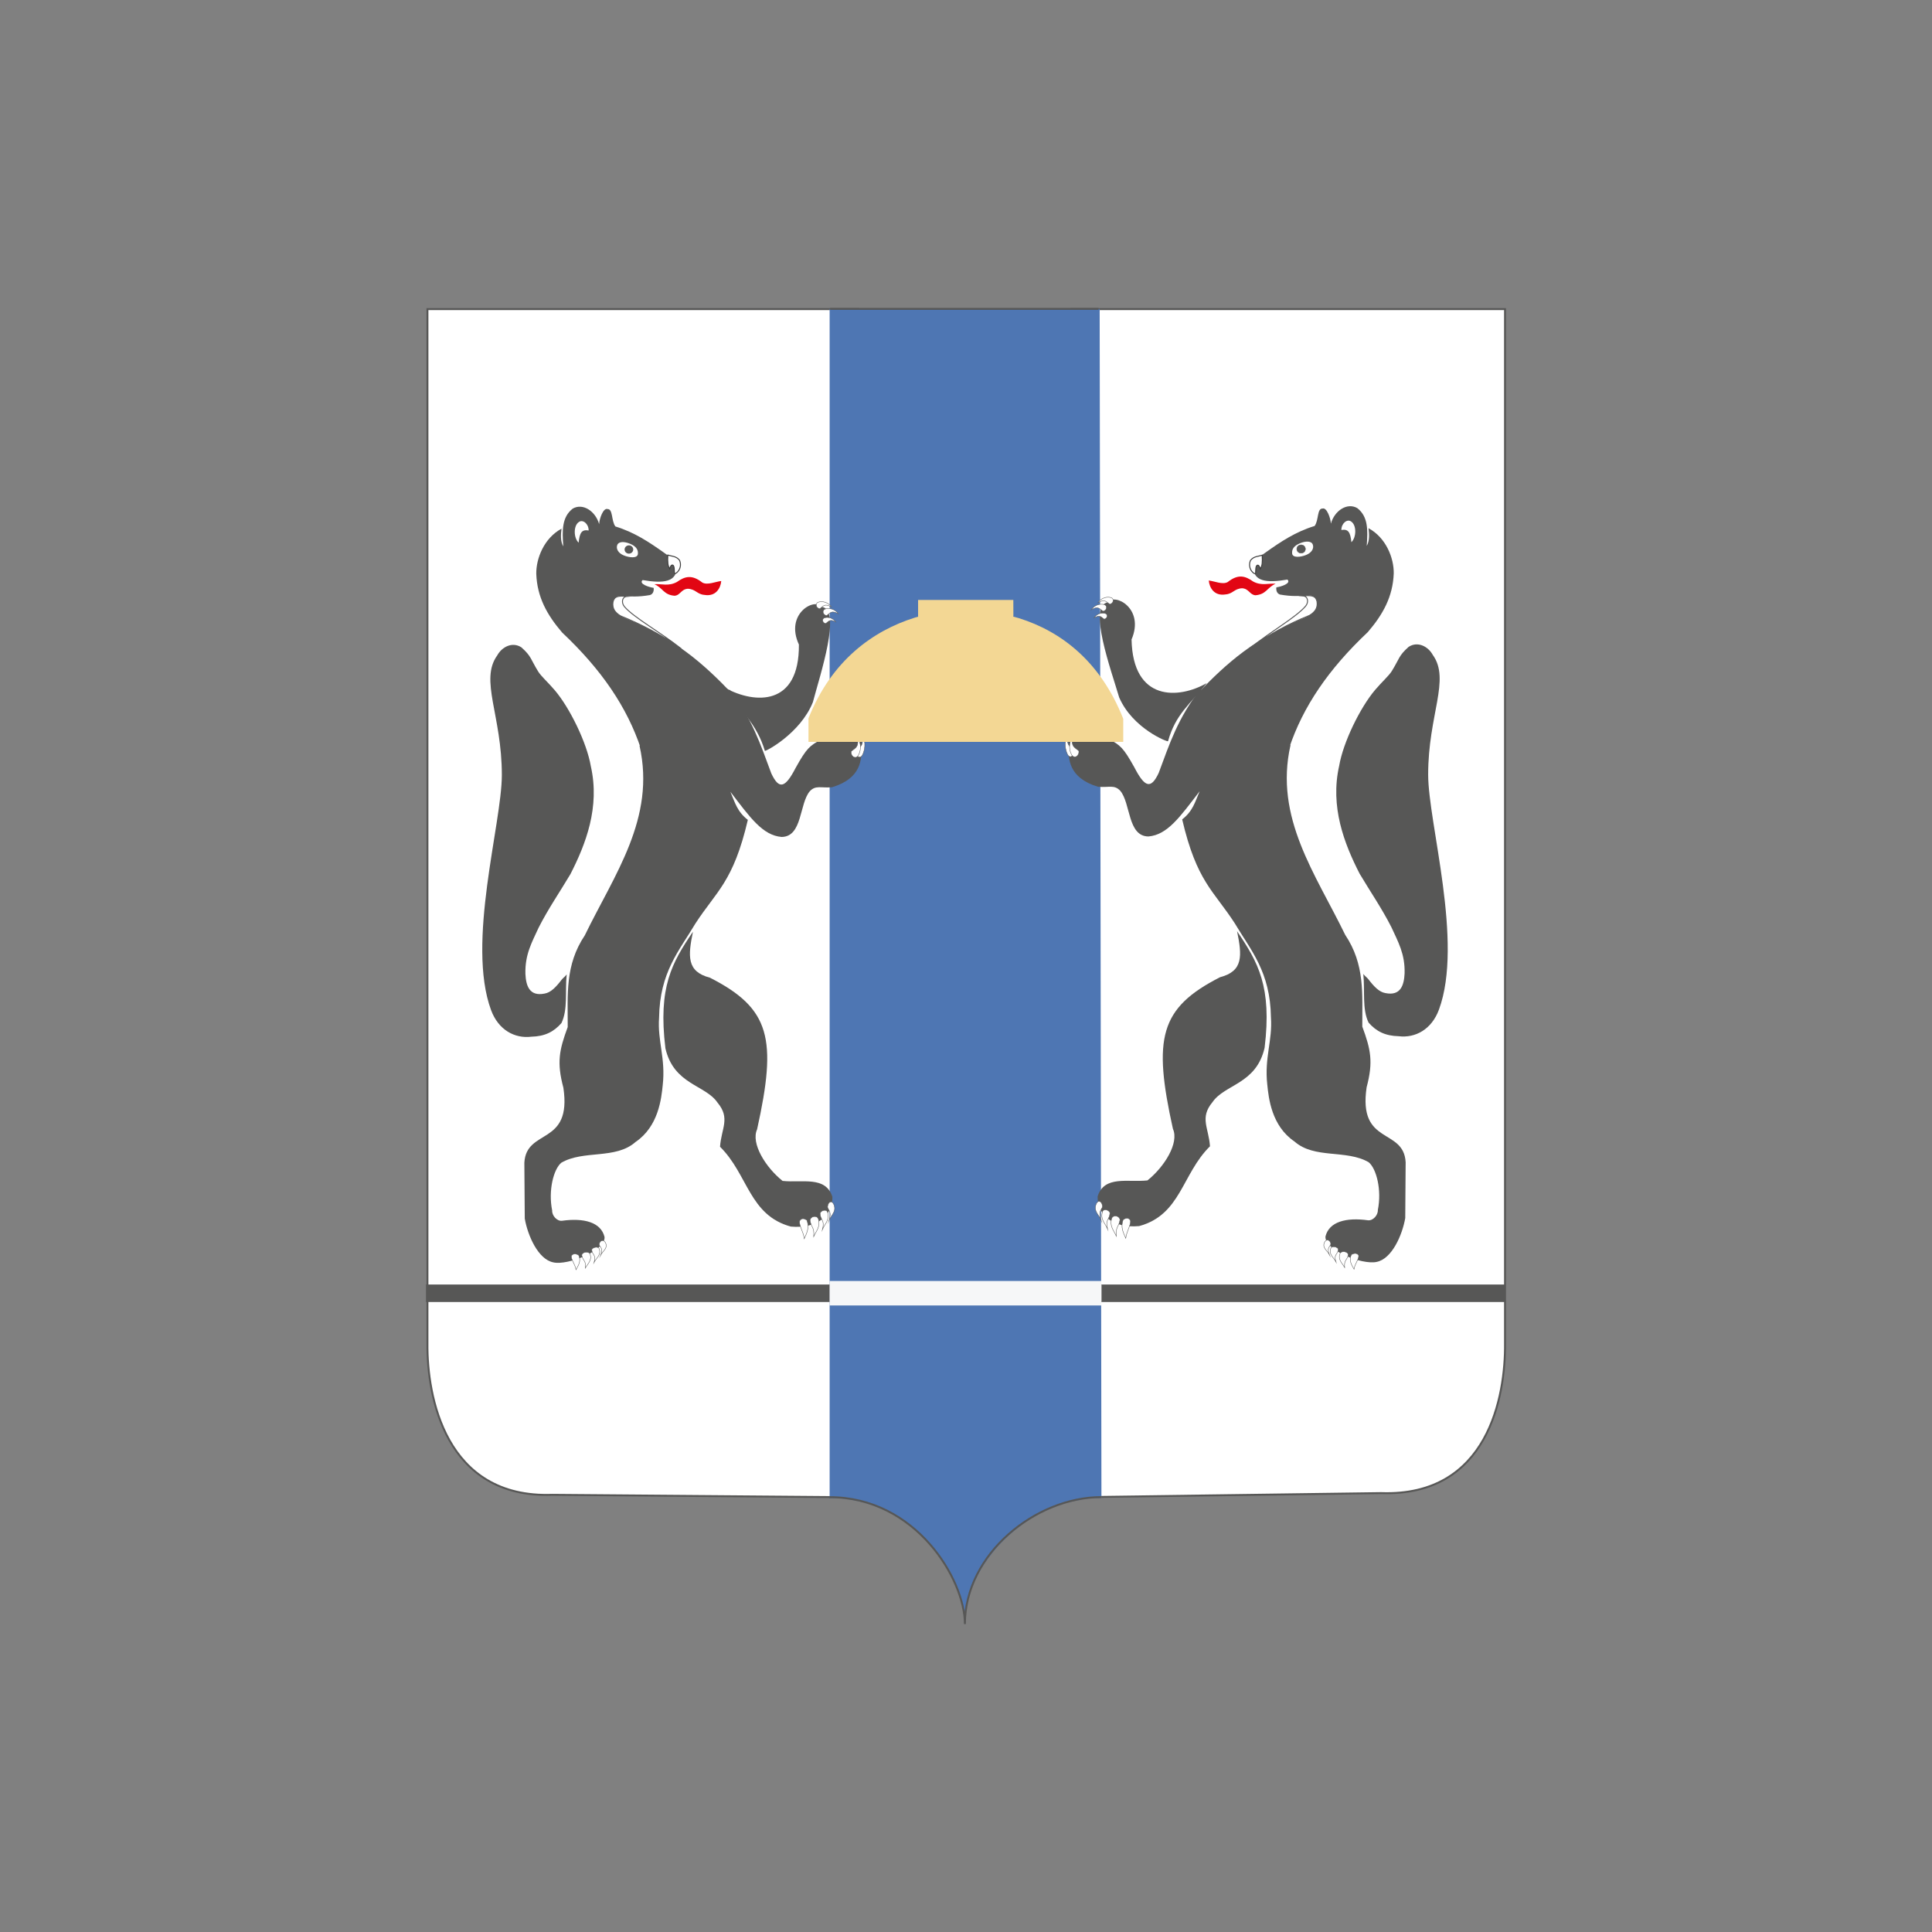 <?xml version="1.0" encoding="UTF-8"?> <!-- Generator: Adobe Illustrator 16.0.0, SVG Export Plug-In . SVG Version: 6.00 Build 0) --> <svg xmlns="http://www.w3.org/2000/svg" xmlns:xlink="http://www.w3.org/1999/xlink" id="Слой_1" x="0px" y="0px" width="1000px" height="1000px" viewBox="0 0 1000 1000" xml:space="preserve"><rect x="0" y="0" width="1000" height="1000" fill="#808080" stroke="none"/> <g> <path fill-rule="evenodd" clip-rule="evenodd" fill="#FFFFFF" stroke="#575756" stroke-width="1" stroke-miterlimit="22.926" d=" M444.017,159.994H221.244v535.387c-0.271,27.186,9.12,80.287,64.61,78.331l158.163,1.282V159.994L444.017,159.994z"></path> <path fill-rule="evenodd" clip-rule="evenodd" fill="#FFFFFF" stroke="#575756" stroke-width="1" stroke-miterlimit="22.926" d=" M554.551,159.994h224.445v535.387c0.271,27.186-8.672,79.398-64.164,77.442l-160.281,2.173V159.994L554.551,159.994z"></path> <path fill-rule="evenodd" clip-rule="evenodd" fill="#4E76B3" d="M429.417,159.884l139.768,0.019l0.919,615.437 c-37.817,0.004-70.675,33.769-70.675,65.277l0,0l0,0c0-28.869-30.245-65.616-70.012-65.209V159.884L429.417,159.884z"></path> <polygon fill-rule="evenodd" clip-rule="evenodd" fill="#575756" stroke="#575756" stroke-width="0.216" stroke-miterlimit="22.926" points=" 220.605,664.938 429.417,664.938 429.417,673.823 220.605,673.823 220.605,664.938 "></polygon> <polygon fill-rule="evenodd" clip-rule="evenodd" fill="#575756" stroke="#575756" stroke-width="0.216" stroke-miterlimit="22.926" points=" 570.104,664.938 778.914,664.938 778.914,673.823 570.104,673.823 570.104,664.938 "></polygon> <polygon fill-rule="evenodd" clip-rule="evenodd" fill="#F6F7F8" points="429.417,663.039 570.104,663.039 570.104,675.711 429.417,675.711 429.417,663.039 "></polygon> <polygon fill-rule="evenodd" clip-rule="evenodd" fill="#E20613" stroke="#575756" stroke-width="0.216" stroke-miterlimit="22.926" points=" 302.272,649.714 295.783,647.87 304.191,640.819 311.179,642.543 302.272,649.714 "></polygon> <polygon fill-rule="evenodd" clip-rule="evenodd" fill="#E20613" stroke="#575756" stroke-width="0.216" stroke-miterlimit="22.926" points=" 291.544,646.935 285.054,645.091 293.463,638.041 300.451,639.763 291.544,646.935 "></polygon> <path fill-rule="evenodd" clip-rule="evenodd" fill="#575756" d="M257.389,339.208c2.406-4.388,7.813-7.2,12.505-4.123 c5.252,4.701,4.639,5.961,8.652,12.464c1.552,2.514,5.088,5.577,8.649,9.772c7.738,9.11,16.56,27.132,18.618,39.292 c4.804,21.2-2.633,40.345-10.565,55.844c-5.479,9.219-11.519,17.98-16.433,27.656c-3.512,7.667-7.133,13.896-6.859,23.986 c0.288,6.064,2.033,11.765,9.913,10.176c3.25-0.526,5.935-3.393,8.837-7.173c0.669-0.873,2.005-1.806,2.617-2.755 c-0.896,9.001,0.677,18.214-2.727,25.203c-4.015,4.587-8.653,6.872-15.558,7.041c-8.639,1.071-17.094-3.51-20.868-13.771 c-12.835-34.892,5.563-96.494,5.583-121.604C259.777,370.153,248.107,352.073,257.389,339.208L257.389,339.208z"></path> <path fill-rule="evenodd" clip-rule="evenodd" fill="#575756" d="M290.646,273.64c-0.38,2.958-0.661,6.429,0.916,9.179 c-0.605-8.228-0.78-15.173,4.887-19.567c5.221-3.021,11.79,1.307,13.662,8.044c0.113-2.81,2.139-8.569,4.354-7.813 c2.886-0.081,1.876,6.171,4.077,9.02c9.794,2.981,17.475,8.107,25.216,13.607c3.297,2.527,5.938,3.079,6.391,6.549 c0.848,8.909-7.124,9.373-17.522,7.575c-2.211,1.979,3.358,3.726,5.692,4.024c0.245,1.649-0.311,3.255-1.913,3.746 c-6.508,1.104-9.219,0.708-15.86,0.53c-4.202,0.335-5.274,7.615,2.308,11.112c26.472,10.605,41.341,23.962,55.952,39.252 l-47.084,28.592c-7.148-21.445-20.338-40.858-40.737-60.071c-7.823-9.118-12.944-18.302-13.41-30.341 C277.443,289.139,281.555,278.548,290.646,273.64L290.646,273.64z"></path> <path fill-rule="evenodd" clip-rule="evenodd" fill="#FFFFFF" d="M326.068,281.433c2.947,1.229,4.316,2.873,4.106,5.276 c-0.209,2.405-4.385,1.988-7.331,0.761c-2.947-1.229-4.072-3.491-3.353-5.381C320.209,280.198,323.122,280.204,326.068,281.433 L326.068,281.433z"></path> <path fill-rule="evenodd" clip-rule="evenodd" fill="#575756" d="M325.49,282.27c1.233-0.022,2.248,0.921,2.267,2.106 c0.02,1.186-0.963,2.162-2.196,2.185c-1.233,0.024-2.248-0.919-2.269-2.104C323.273,283.271,324.257,282.293,325.49,282.27 L325.49,282.27z"></path> <path fill-rule="evenodd" clip-rule="evenodd" fill="#FFFFFF" stroke="#3C3C3B" stroke-width="0.5" stroke-miterlimit="22.926" d=" M345.652,287.301c2.108,0.676,4.403,0.512,6.09,2.723c1.837,4.382-2.275,7.65-2.672,6.657c-0.08-1.535,0.044-3.758-0.813-4.176 c-0.902-0.351-1.375,1.076-1.643,1.891C345.605,292.698,345.468,290.994,345.652,287.301L345.652,287.301z"></path> <path fill-rule="evenodd" clip-rule="evenodd" fill="#E20613" d="M338.704,302.389c3.779-0.299,7.344,1.212,11.662-1.156 c4.038-2.871,7.694-4.017,13.158,0.295c2.638,1.491,6.854-0.479,9.79-0.798c-0.322,3.639-2.75,8.176-8.702,7.194 c-3.899-0.329-4.407-2.951-8.55-3.19c-3.576,0.231-3.917,3.409-6.921,3.632C343.426,307.872,343.216,304.36,338.704,302.389 L338.704,302.389z"></path> <path fill-rule="evenodd" clip-rule="evenodd" fill="#FFFFFF" stroke="#575756" stroke-width="0.5" stroke-miterlimit="22.926" d=" M317.288,311.563c0.7-2.938,2.685-3.288,7.168-2.854c-2.625,0.241-2.867,3.391-1.264,5.277 c4.822,5.676,18.771,13.296,29.423,21.804c-9.375-6.685-20.107-12.431-31.421-17.003 C318.36,317.059,316.763,315.012,317.288,311.563L317.288,311.563z"></path> <path fill-rule="evenodd" clip-rule="evenodd" fill="#FFFFFF" d="M299.718,270.127c1.986-1.349,4.961,0.973,4.969,4.45 c-3.609-0.614-4.648,1.14-5.192,6.312C296.86,278.401,296.713,271.969,299.718,270.127L299.718,270.127z"></path> <path fill-rule="evenodd" clip-rule="evenodd" fill="#575756" d="M425.099,314.085c-3.343-4.831-18.956,3.541-11.586,19.544 c0.255,32.131-22.864,30.662-37.845,22.604c7.501,12.002,15.847,17.839,20.228,32.406c0.148,0.496,18.271-8.857,24.846-25.181 C424.451,349.389,435.973,315.048,425.099,314.085L425.099,314.085z"></path> <path fill-rule="evenodd" clip-rule="evenodd" fill="#FFFFFF" stroke="#575756" stroke-width="0.216" stroke-miterlimit="22.926" d=" M430.392,314.144c-3.479-1.842-4.004-0.668-6.067,0.951c-1.995-0.277-2.56-2.761-0.771-3.421 C425.47,311.082,428.329,311.431,430.392,314.144L430.392,314.144z"></path> <path fill-rule="evenodd" clip-rule="evenodd" fill="#FFFFFF" stroke="#575756" stroke-width="0.216" stroke-miterlimit="22.926" d=" M433.943,317.69c-3.481-1.842-4.007-0.67-6.071,0.951c-1.994-0.277-2.56-2.763-0.771-3.423 C429.02,314.629,431.878,314.978,433.943,317.69L433.943,317.69z"></path> <path fill-rule="evenodd" clip-rule="evenodd" fill="#FFFFFF" stroke="#575756" stroke-width="0.216" stroke-miterlimit="22.926" d=" M432.626,321.932c-2.993-1.583-3.445-0.575-5.22,0.816c-1.713-0.236-2.201-2.373-0.662-2.94 C428.394,319.3,430.853,319.599,432.626,321.932L432.626,321.932z"></path> <path fill-rule="evenodd" clip-rule="evenodd" fill="#575756" d="M344.418,542.614c-3.871-31.735,3.415-44.34,14.258-60.368 c-2.609,12.662-3.288,20.665,8.802,23.812c31.25,15.936,34.79,31.531,24.396,78.486c-3.314,7.271,4.379,19.643,13.183,26.694 c10.124,1.098,22.298-2.725,25.795,8.254c0.223,9.364-7.71,16.643-21.514,15.383c-21.633-5.885-22.07-26.935-36.649-41.313 c0.643-9.544,5.487-14.702-1.305-22.855C365.06,561.434,348.75,561.438,344.418,542.614L344.418,542.614z"></path> <path fill-rule="evenodd" clip-rule="evenodd" fill="#575756" d="M331.027,386.021l46.649-29.018 c11.623,14.939,15.84,27.973,21.558,43.327c4.057,8.652,7.255,7.469,12.636-2.96c5.702-10.236,7.255-11.359,13.138-14.592 l20.765-0.002c0.373,0,0.195,3.299,0.173,3.728c-0.004,6.288,0.185,16.317-15.304,20.982c-5.838,0.483-8.4-1.192-11.484,2.053 c-5.511,6.496-3.752,23.556-14.612,23.668c-9.852-0.866-16.243-10.008-26.509-23.401c2.411,5.587,3.467,10.224,9.045,14.565 c-7.535,32.22-16.24,36.813-27.17,53.699c-8.339,14.046-18.445,25.123-18.77,48.753c-0.879,11.922,3.451,20.92,1.892,34.788 c-0.705,6.943-2.161,21.417-14.089,29.486c-10.327,9.155-26.875,4.009-38.409,10.732c-3.996,3.332-6.842,14.309-4.733,24.737 c-0.147,2.58,2.45,5.582,5.058,5.307c11.363-1.576,20.165,0.727,22.047,8.371c0.62,7.082-19.042,14.841-26.45,13.173 c-7.961-1.528-13.328-13.992-14.838-22.691c-0.071-9.63-0.142-19.263-0.212-28.893c1.007-18.029,24.701-8.497,20.203-38.809 c-3.5-13.146-2.16-19.507,2.24-31.421c0.047-16.877-1.454-32.074,8.858-47.487C317.983,452.655,339.508,423.556,331.027,386.021 L331.027,386.021z"></path> <path fill-rule="evenodd" clip-rule="evenodd" fill="#FFFFFF" stroke="#575756" stroke-width="0.216" stroke-miterlimit="22.926" d=" M413.908,631.901c0.951-1.438,2.131-1.41,3.724-0.318c1.441,3.854-0.06,6.654-1.336,9.558 C415.798,637.313,413.388,634.097,413.908,631.901L413.908,631.901z"></path> <path fill-rule="evenodd" clip-rule="evenodd" fill="#FFFFFF" stroke="#575756" stroke-width="0.216" stroke-miterlimit="22.926" d=" M419.271,631.635c0.241-2.229,3.614-2.683,4.28-0.782c1.252,4.059-1.092,6.285-2.366,9.188 C421.59,634.909,419.862,635.583,419.271,631.635L419.271,631.635z"></path> <path fill-rule="evenodd" clip-rule="evenodd" fill="#FFFFFF" stroke="#575756" stroke-width="0.216" stroke-miterlimit="22.926" d=" M424.469,628.115c0.148-1.431,3.242-2.578,3.88-0.668c1.196,4.083-1.4,5.925-2.612,8.84 C426.999,631.29,424.662,631.688,424.469,628.115L424.469,628.115z"></path> <path fill-rule="evenodd" clip-rule="evenodd" fill="#FFFFFF" stroke="#575756" stroke-width="0.216" stroke-miterlimit="22.926" d=" M428.47,623.979c0.136-1.316,1.846-3.269,3.112-0.54c1.484,3.65-1.302,5.447-2.43,8.13 C430.865,626.043,427.768,626.275,428.47,623.979L428.47,623.979z"></path> <path fill-rule="evenodd" clip-rule="evenodd" fill="#FFFFFF" stroke="#575756" stroke-width="0.216" stroke-miterlimit="22.926" d=" M295.805,649.908c0.947-1.138,2.116-1.12,3.693-0.265c1.415,3.035-0.083,5.25-1.356,7.546 C297.66,654.172,295.281,651.644,295.805,649.908L295.805,649.908z"></path> <path fill-rule="evenodd" clip-rule="evenodd" fill="#FFFFFF" stroke="#575756" stroke-width="0.216" stroke-miterlimit="22.926" d=" M301.123,649.68c0.247-1.762,3.594-2.131,4.249-0.634c1.226,3.197-1.104,4.963-2.378,7.259 C303.412,652.254,301.696,652.791,301.123,649.68L301.123,649.68z"></path> <path fill-rule="evenodd" clip-rule="evenodd" fill="#FFFFFF" stroke="#575756" stroke-width="0.216" stroke-miterlimit="22.926" d=" M306.29,646.885c0.154-1.132,3.226-2.047,3.851-0.542c1.172,3.217-1.407,4.679-2.618,6.984 C308.79,649.378,306.471,649.701,306.29,646.885L306.29,646.885z"></path> <path fill-rule="evenodd" clip-rule="evenodd" fill="#FFFFFF" stroke="#575756" stroke-width="0.216" stroke-miterlimit="22.926" d=" M310.271,643.604c0.143-1.039,1.844-2.584,3.09-0.438c1.459,2.873-1.309,4.304-2.437,6.424 C312.642,645.224,309.569,645.42,310.271,643.604L310.271,643.604z"></path> <path fill-rule="evenodd" clip-rule="evenodd" fill="#FFFFFF" stroke="#575756" stroke-width="0.216" stroke-miterlimit="22.926" d=" M446.418,380.392c0.546,5.558-0.814,5.851-3.19,8.12c-0.461,2.891,1.802,4.618,3.122,2.367 C447.646,388.425,448.356,384.298,446.418,380.392L446.418,380.392z"></path> <path fill-rule="evenodd" clip-rule="evenodd" fill="#FFFFFF" stroke="#575756" stroke-width="0.216" stroke-miterlimit="22.926" d=" M443.754,381.485c0.891,5.104-0.622,5.351-3.172,7.394c-0.373,2.646,2.251,4.265,3.618,2.223 C445.531,388.87,446.121,385.099,443.754,381.485L443.754,381.485z"></path> <polygon fill-rule="evenodd" clip-rule="evenodd" fill="#E20613" stroke="#575756" stroke-width="0.216" stroke-miterlimit="22.926" points=" 696.701,649.459 703.189,647.615 694.783,640.564 687.795,642.288 696.701,649.459 "></polygon> <polygon fill-rule="evenodd" clip-rule="evenodd" fill="#E20613" stroke="#575756" stroke-width="0.216" stroke-miterlimit="22.926" points=" 707.43,646.678 713.92,644.836 705.512,637.784 698.523,639.508 707.43,646.678 "></polygon> <path fill-rule="evenodd" clip-rule="evenodd" fill="#575756" d="M741.584,338.951c-2.404-4.386-7.813-7.198-12.504-4.121 c-5.254,4.701-4.639,5.961-8.654,12.464c-1.551,2.514-5.088,5.577-8.648,9.772c-7.736,9.11-16.559,27.13-18.617,39.29 c-4.803,21.202,2.633,40.345,10.566,55.846c5.477,9.217,11.518,17.98,16.432,27.654c3.512,7.669,7.131,13.898,6.859,23.988 c-0.289,6.063-2.033,11.765-9.914,10.176c-3.25-0.527-5.934-3.395-8.836-7.173c-0.67-0.873-2.006-1.806-2.617-2.755 c0.895,9.001-0.678,18.214,2.727,25.204c4.014,4.586,8.652,6.871,15.557,7.04c8.639,1.071,17.094-3.51,20.869-13.771 c12.834-34.894-5.563-96.494-5.584-121.604C739.197,369.898,750.867,351.818,741.584,338.951L741.584,338.951z"></path> <path fill-rule="evenodd" clip-rule="evenodd" fill="#575756" d="M708.328,273.385c0.379,2.958,0.66,6.429-0.916,9.18 c0.605-8.229,0.779-15.174-4.889-19.568c-5.221-3.021-11.789,1.307-13.66,8.042c-0.113-2.81-2.139-8.569-4.355-7.811 c-2.885-0.083-1.877,6.171-4.078,9.018c-9.795,2.983-17.475,8.11-25.215,13.609c-3.297,2.527-5.938,3.079-6.391,6.549 c-0.848,8.91,7.125,9.371,17.521,7.575c2.211,1.977-3.355,3.726-5.691,4.022c-0.244,1.651,0.311,3.255,1.914,3.748 c6.508,1.102,9.219,0.708,15.859,0.53c4.201,0.333,5.275,7.613-2.309,11.11c-26.469,10.607-41.34,23.962-55.953,39.254 l47.086,28.592c7.148-21.445,20.338-40.858,40.736-60.073c7.826-9.116,12.945-18.3,13.41-30.339 C721.531,288.882,717.418,278.291,708.328,273.385L708.328,273.385z"></path> <path fill-rule="evenodd" clip-rule="evenodd" fill="#FFFFFF" d="M672.904,281.178c-2.945,1.228-4.314,2.873-4.104,5.276 c0.209,2.405,4.383,1.988,7.33,0.761c2.947-1.23,4.07-3.491,3.354-5.381C678.766,279.943,675.852,279.948,672.904,281.178 L672.904,281.178z"></path> <path fill-rule="evenodd" clip-rule="evenodd" fill="#575756" stroke="#575756" stroke-width="0.216" stroke-miterlimit="22.926" d=" M673.484,282.015c-1.234-0.022-2.248,0.921-2.268,2.106c-0.02,1.184,0.963,2.163,2.195,2.185c1.234,0.022,2.25-0.919,2.268-2.104 C675.699,283.016,674.717,282.036,673.484,282.015L673.484,282.015z"></path> <path fill-rule="evenodd" clip-rule="evenodd" fill="#FFFFFF" stroke="#3C3C3B" stroke-width="0.5" stroke-miterlimit="22.926" d=" M653.32,287.377c-2.105,0.677-4.4,0.51-6.088,2.721c-1.838,4.384,2.275,7.652,2.672,6.657c0.08-1.535-0.045-3.756,0.813-4.176 c0.902-0.351,1.377,1.078,1.643,1.893C653.369,292.772,653.506,291.068,653.32,287.377L653.32,287.377z"></path> <path fill-rule="evenodd" clip-rule="evenodd" fill="#E20613" d="M660.271,302.132c-3.781-0.297-7.346,1.212-11.664-1.154 c-4.037-2.871-7.693-4.019-13.156,0.295c-2.639,1.491-6.854-0.481-9.791-0.798c0.322,3.64,2.75,8.174,8.703,7.194 c3.898-0.331,4.408-2.951,8.549-3.192c3.576,0.233,3.918,3.411,6.922,3.632C655.549,307.617,655.756,304.105,660.271,302.132 L660.271,302.132z"></path> <path fill-rule="evenodd" clip-rule="evenodd" fill="#FFFFFF" stroke="#575756" stroke-width="0.5" stroke-miterlimit="22.926" d=" M681.686,311.309c-0.699-2.938-2.684-3.288-7.168-2.854c2.627,0.239,2.867,3.389,1.264,5.277 c-4.82,5.676-17.428,12.729-28.08,21.236c9.375-6.685,18.766-11.863,30.078-16.436 C680.615,316.804,682.211,314.757,681.686,311.309L681.686,311.309z"></path> <path fill-rule="evenodd" clip-rule="evenodd" fill="#FFFFFF" d="M699.256,269.872c-1.986-1.351-4.961,0.971-4.971,4.448 c3.609-0.612,4.652,1.142,5.193,6.313C702.113,278.146,702.262,271.714,699.256,269.872L699.256,269.872z"></path> <path fill-rule="evenodd" clip-rule="evenodd" fill="#575756" d="M573.574,311.76c3.21-4.921,19.049,3.02,12.118,19.219 c0.628,32.125,24.249,31.02,39.001,22.555c-8.531,10.84-16.221,15.984-20.121,30.131c-0.137,0.496-18.268-6.532-25.286-22.669 C575.191,347.031,562.732,313.02,573.574,311.76L573.574,311.76z"></path> <path fill-rule="evenodd" clip-rule="evenodd" fill="#FFFFFF" stroke="#575756" stroke-width="0.216" stroke-miterlimit="22.926" d=" M568.285,311.963c3.43-1.937,3.986-0.779,6.092,0.784c1.988-0.331,2.483-2.831,0.678-3.44 C573.123,308.769,570.273,309.193,568.285,311.963L568.285,311.963z"></path> <path fill-rule="evenodd" clip-rule="evenodd" fill="#FFFFFF" stroke="#575756" stroke-width="0.216" stroke-miterlimit="22.926" d=" M564.834,315.606c3.43-1.937,3.989-0.779,6.094,0.784c1.988-0.333,2.484-2.831,0.676-3.443 C569.674,312.41,566.825,312.837,564.834,315.606L564.834,315.606z"></path> <path fill-rule="evenodd" clip-rule="evenodd" fill="#FFFFFF" stroke="#575756" stroke-width="0.216" stroke-miterlimit="22.926" d=" M566.268,319.81c2.947-1.666,3.426-0.671,5.238,0.674c1.707-0.285,2.137-2.434,0.582-2.959 C570.426,317.061,567.977,317.428,566.268,319.81L566.268,319.81z"></path> <path fill-rule="evenodd" clip-rule="evenodd" fill="#575756" d="M654.555,542.357c3.873-31.735-3.414-44.338-14.256-60.366 c2.607,12.66,3.287,20.663-8.803,23.812c-31.25,15.934-34.789,31.531-24.396,78.484c3.314,7.273-4.377,19.645-13.182,26.696 c-10.123,1.098-22.298-2.725-25.795,8.254c-0.225,9.361,7.711,16.641,21.514,15.381c21.633-5.885,22.07-26.933,36.648-41.311 c-0.641-9.544-5.486-14.702,1.307-22.855C633.914,561.179,650.223,561.183,654.555,542.357L654.555,542.357z"></path> <path fill-rule="evenodd" clip-rule="evenodd" fill="#575756" d="M667.947,385.767l-46.648-29.02 c-11.623,14.939-15.84,27.973-21.559,43.329c-4.057,8.65-7.254,7.467-12.635-2.96c-5.703-10.236-7.256-11.359-13.139-14.594H553.2 c-0.373,0-0.194,3.297-0.171,3.728c0.004,6.288-0.184,16.317,15.305,20.982c5.838,0.481,8.4-1.193,11.484,2.053 c5.511,6.496,3.752,23.556,14.611,23.668c9.854-0.868,16.242-10.01,26.508-23.401c-2.41,5.585-3.465,10.224-9.043,14.565 c7.533,32.22,16.24,36.811,27.168,53.699c8.34,14.046,18.445,25.123,18.771,48.754c0.879,11.921-3.451,20.919-1.893,34.787 c0.705,6.943,2.16,21.417,14.088,29.484c10.326,9.157,26.875,4.009,38.41,10.734c3.996,3.33,6.84,14.309,4.732,24.737 c0.146,2.58-2.449,5.58-5.057,5.307c-11.365-1.576-20.168,0.727-22.049,8.369c-0.617,7.084,19.041,14.843,26.449,13.175 c7.963-1.528,13.33-13.991,14.84-22.691c0.07-9.632,0.143-19.263,0.211-28.895c-1.006-18.027-24.699-8.495-20.201-38.807 c3.498-13.146,2.158-19.507-2.24-31.421c-0.047-16.877,1.453-32.076-8.857-47.489C680.992,452.398,659.467,423.299,667.947,385.767 L667.947,385.767z"></path> <path fill-rule="evenodd" clip-rule="evenodd" fill="#FFFFFF" stroke="#575756" stroke-width="0.216" stroke-miterlimit="22.926" d=" M585.066,631.645c-0.951-1.437-2.131-1.408-3.724-0.319c-1.44,3.856,0.06,6.657,1.334,9.561 C583.176,637.056,585.586,633.842,585.066,631.645L585.066,631.645z"></path> <path fill-rule="evenodd" clip-rule="evenodd" fill="#FFFFFF" stroke="#575756" stroke-width="0.216" stroke-miterlimit="22.926" d=" M579.703,631.38c-0.24-2.231-3.613-2.683-4.281-0.784c-1.25,4.059,1.094,6.287,2.367,9.19 C577.385,634.654,579.111,635.328,579.703,631.38L579.703,631.38z"></path> <path fill-rule="evenodd" clip-rule="evenodd" fill="#FFFFFF" stroke="#575756" stroke-width="0.216" stroke-miterlimit="22.926" d=" M574.506,627.86c-0.149-1.43-3.242-2.578-3.881-0.668c-1.195,4.081,1.4,5.925,2.61,8.84 C571.975,631.035,574.313,631.434,574.506,627.86L574.506,627.86z"></path> <path fill-rule="evenodd" clip-rule="evenodd" fill="#FFFFFF" stroke="#575756" stroke-width="0.216" stroke-miterlimit="22.926" d=" M570.506,623.724c-0.14-1.316-1.848-3.269-3.115-0.539c-1.482,3.646,1.305,5.446,2.432,8.129 C568.109,625.786,571.207,626.021,570.506,623.724L570.506,623.724z"></path> <path fill-rule="evenodd" clip-rule="evenodd" fill="#FFFFFF" stroke="#575756" stroke-width="0.216" stroke-miterlimit="22.926" d=" M703.17,649.653c-0.949-1.138-2.117-1.119-3.695-0.265c-1.412,3.035,0.084,5.25,1.357,7.546 C701.314,653.915,703.693,651.389,703.17,649.653L703.17,649.653z"></path> <path fill-rule="evenodd" clip-rule="evenodd" fill="#FFFFFF" stroke="#575756" stroke-width="0.216" stroke-miterlimit="22.926" d=" M697.852,649.423c-0.246-1.76-3.594-2.129-4.25-0.635c-1.225,3.198,1.104,4.966,2.377,7.262 C695.563,651.999,697.277,652.536,697.852,649.423L697.852,649.423z"></path> <path fill-rule="evenodd" clip-rule="evenodd" fill="#FFFFFF" stroke="#575756" stroke-width="0.216" stroke-miterlimit="22.926" d=" M692.684,646.628c-0.152-1.13-3.227-2.047-3.852-0.542c-1.17,3.216,1.408,4.679,2.619,6.986 C690.184,649.124,692.502,649.446,692.684,646.628L692.684,646.628z"></path> <path fill-rule="evenodd" clip-rule="evenodd" fill="#FFFFFF" stroke="#575756" stroke-width="0.216" stroke-miterlimit="22.926" d=" M688.703,643.35c-0.143-1.039-1.844-2.584-3.09-0.438c-1.461,2.873,1.311,4.304,2.436,6.424 C686.33,644.969,689.404,645.163,688.703,643.35L688.703,643.35z"></path> <path fill-rule="evenodd" clip-rule="evenodd" fill="#FFFFFF" stroke="#575756" stroke-width="0.216" stroke-miterlimit="22.926" d=" M552.557,380.137c-0.549,5.556,0.814,5.849,3.189,8.118c0.461,2.893-1.802,4.618-3.121,2.367 C551.328,388.168,550.618,384.043,552.557,380.137L552.557,380.137z"></path> <path fill-rule="evenodd" clip-rule="evenodd" fill="#FFFFFF" stroke="#575756" stroke-width="0.216" stroke-miterlimit="22.926" d=" M555.221,381.229c-0.891,5.106,0.621,5.353,3.172,7.396c0.373,2.645-2.251,4.266-3.617,2.221 C553.443,388.616,552.854,384.842,555.221,381.229L555.221,381.229z"></path> <path fill-rule="evenodd" clip-rule="evenodd" fill="#F3D794" d="M418.466,383.997c27.133,0,54.269,0,81.404,0 c27.136,0,54.271,0,81.521,0c0-4,0-7.904,0-11.905c0-0.095-0.02-0.088-0.061-0.188c-11.645-29.421-31.994-45.074-53.85-51.909 c-0.391-0.123-2.341-0.628-2.984-0.843c-0.148-0.049,0.031-0.279,0.031-0.365l-0.031-8.26h-49.295v8.721 c0,0.002,0.21-0.102-0.004-0.027c-0.468,0.166-1.589,0.433-1.778,0.491c-21.391,6.711-42.983,21.991-54.953,52.094l0,0 c0,0.192,0,0.099,0,0.192C418.466,375.996,418.466,379.997,418.466,383.997L418.466,383.997z"></path> <path fill="none" stroke="#575756" stroke-width="1" stroke-miterlimit="22.926" d="M429.32,774.93 c44.648-0.036,70.108,42.434,70.108,65.687c0-36.242,36.565-65.723,70.639-65.723 M429.651,159.884h138.972"></path> </g> </svg> 